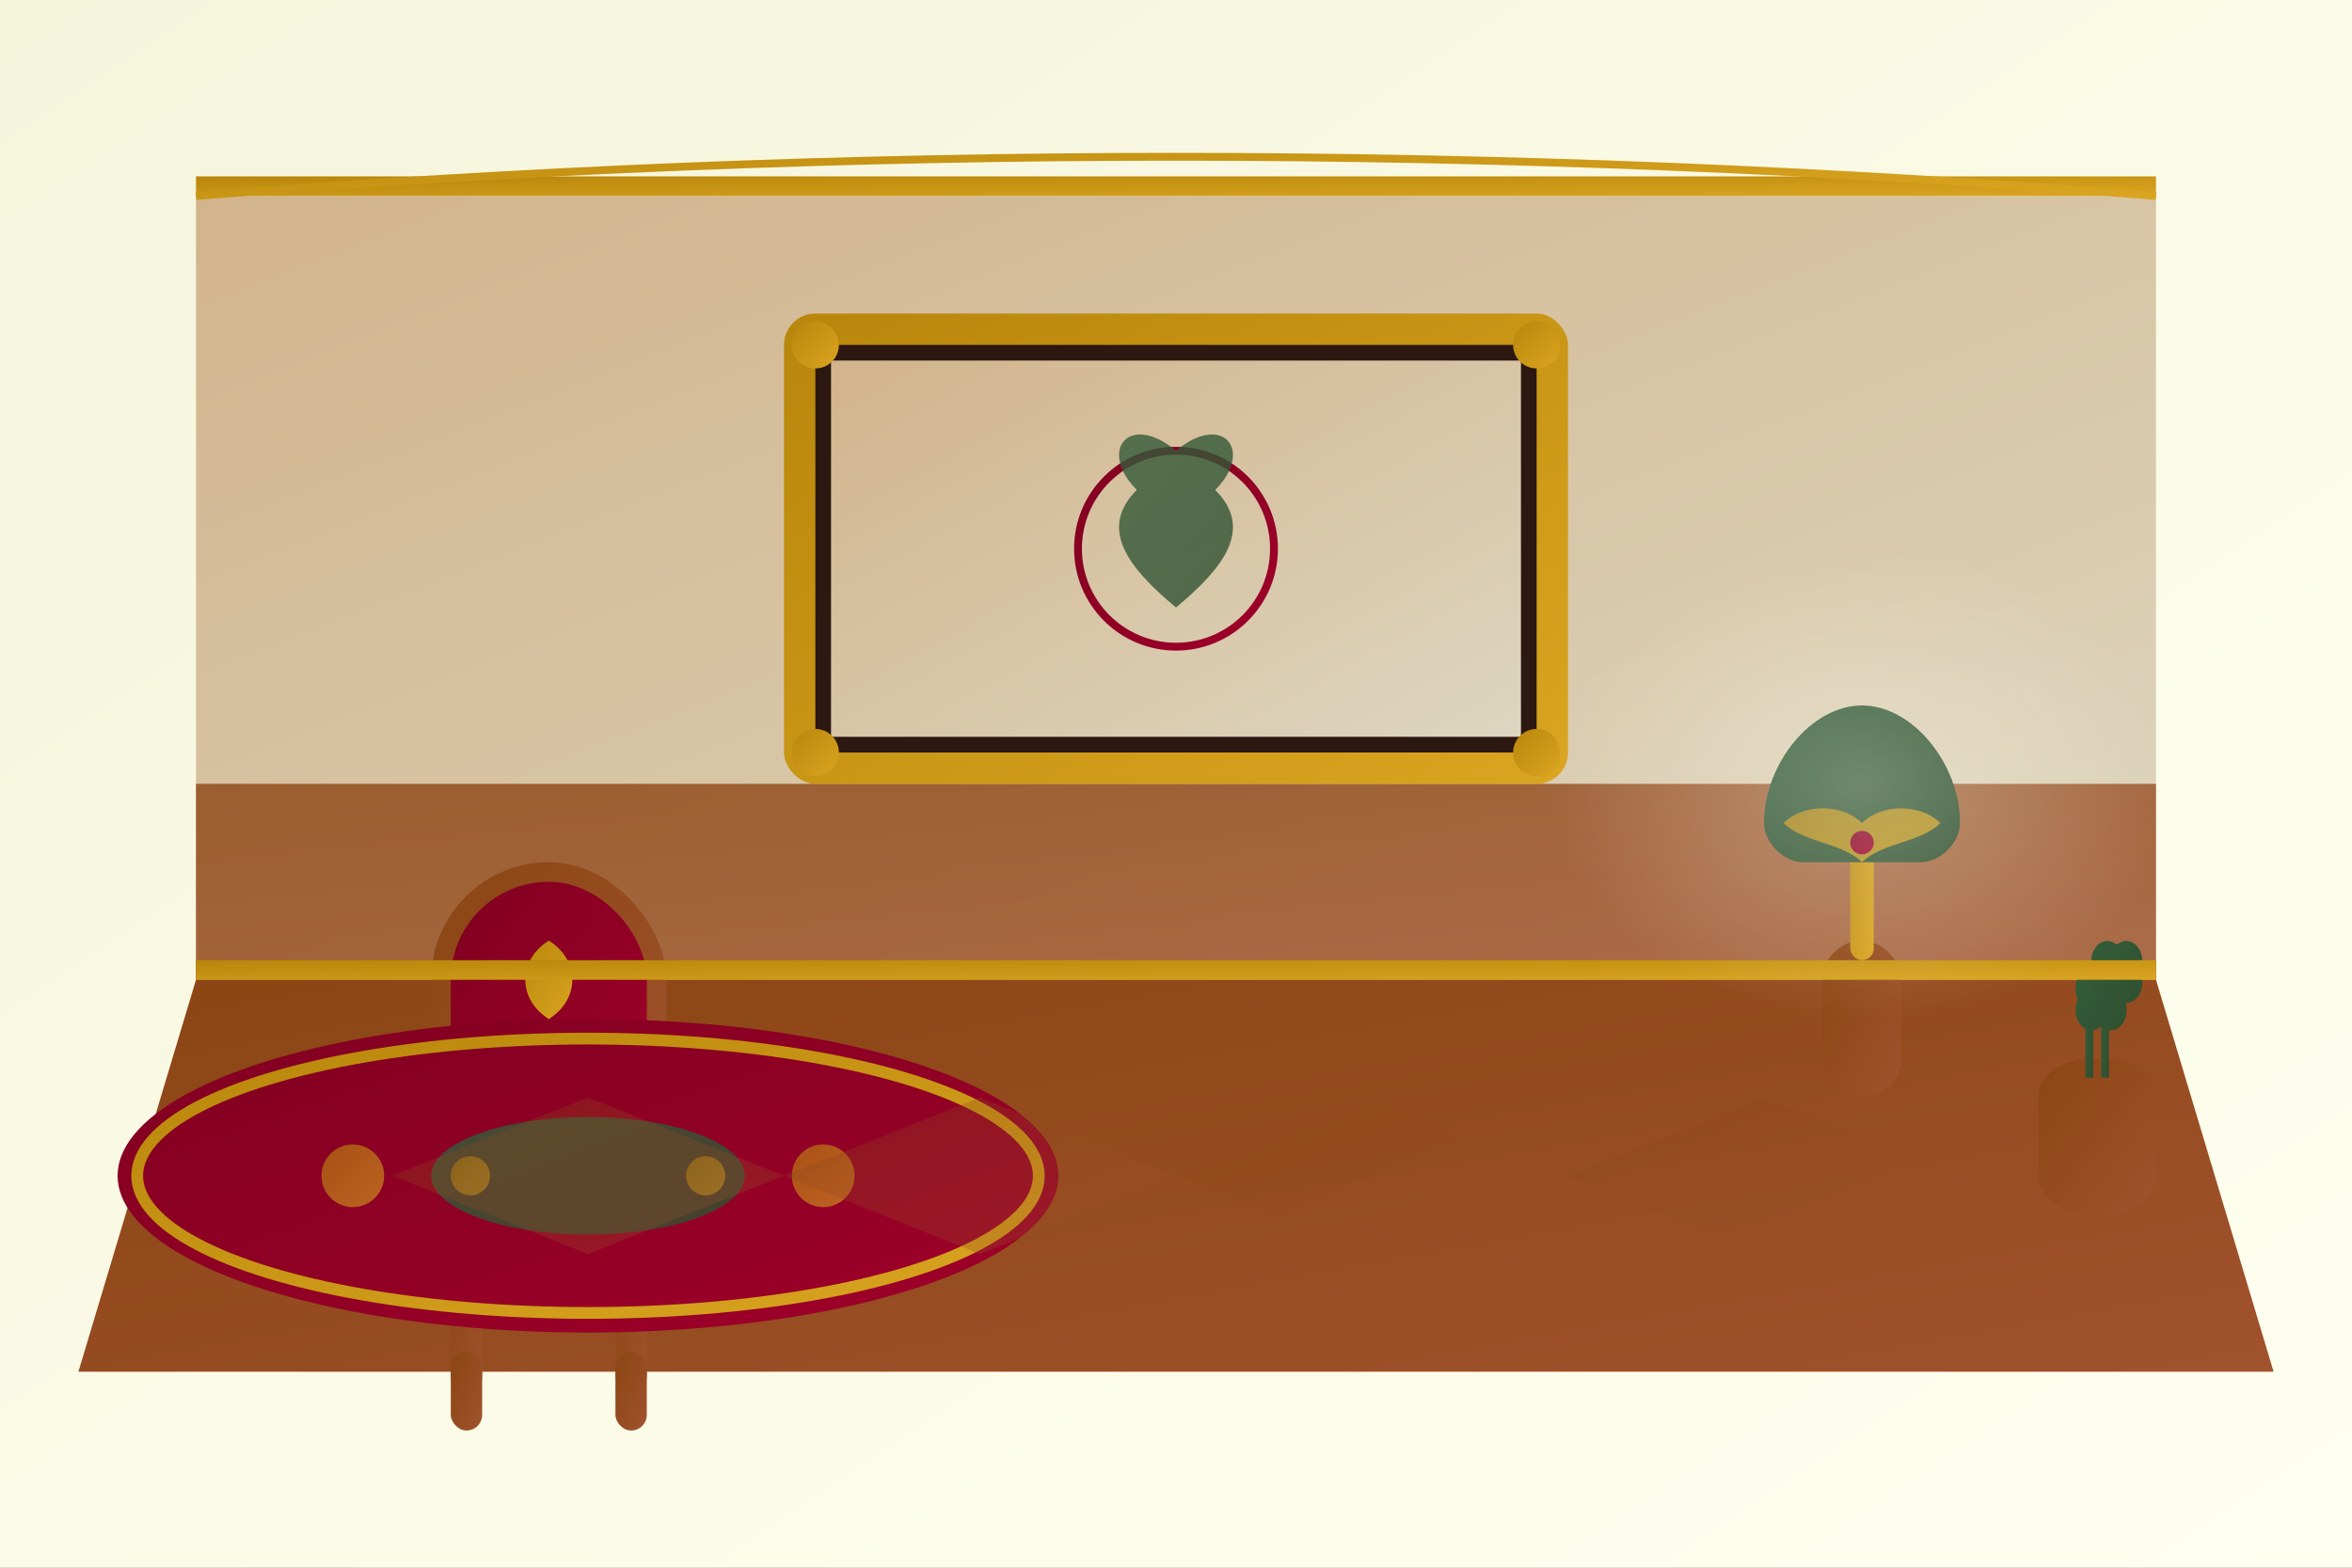 <svg width="600" height="400" viewBox="0 0 600 400" fill="none" xmlns="http://www.w3.org/2000/svg">
  <rect x="0" y="0" width="600" height="400" fill="#808080" stroke="none"/>
  <!-- Gradient definitions -->
  <defs>
    <linearGradient id="roomGradient" x1="0%" y1="0%" x2="100%" y2="100%">
      <stop offset="0%" style="stop-color:#F5F5DC;stop-opacity:1" />
      <stop offset="100%" style="stop-color:#FFFFF0;stop-opacity:1" />
    </linearGradient>
    <linearGradient id="wallGradient" x1="0%" y1="0%" x2="100%" y2="100%">
      <stop offset="0%" style="stop-color:#D2B48C;stop-opacity:1" />
      <stop offset="100%" style="stop-color:#DDD6C0;stop-opacity:1" />
    </linearGradient>
    <linearGradient id="woodGradient" x1="0%" y1="0%" x2="100%" y2="100%">
      <stop offset="0%" style="stop-color:#8B4513;stop-opacity:1" />
      <stop offset="100%" style="stop-color:#A0522D;stop-opacity:1" />
    </linearGradient>
    <linearGradient id="goldGradient" x1="0%" y1="0%" x2="100%" y2="100%">
      <stop offset="0%" style="stop-color:#B8860B;stop-opacity:1" />
      <stop offset="100%" style="stop-color:#DAA520;stop-opacity:1" />
    </linearGradient>
    <linearGradient id="greenGradient" x1="0%" y1="0%" x2="100%" y2="100%">
      <stop offset="0%" style="stop-color:#355E3B;stop-opacity:1" />
      <stop offset="100%" style="stop-color:#2F4F2F;stop-opacity:1" />
    </linearGradient>
    <linearGradient id="burgundyGradient" x1="0%" y1="0%" x2="100%" y2="100%">
      <stop offset="0%" style="stop-color:#800020;stop-opacity:1" />
      <stop offset="100%" style="stop-color:#a0002a;stop-opacity:1" />
    </linearGradient>
  </defs>
  
  <!-- Room background -->
  <rect width="600" height="400" fill="url(#roomGradient)"/>
  
  <!-- Back wall -->
  <rect x="50" y="50" width="500" height="200" fill="url(#wallGradient)"/>
  
  <!-- Floor -->
  <path d="M50,250 L550,250 L580,350 L20,350 Z" fill="url(#woodGradient)"/>
  
  <!-- Wall paneling -->
  <rect x="50" y="200" width="500" height="50" fill="url(#woodGradient)" opacity="0.8"/>
  
  <!-- Ornate picture frame -->
  <g transform="translate(200, 80)">
    <!-- Frame -->
    <rect x="0" y="0" width="200" height="120" fill="url(#goldGradient)" rx="8"/>
    <rect x="8" y="8" width="184" height="104" fill="#2C1810" rx="4"/>
    <rect x="12" y="12" width="176" height="96" fill="url(#wallGradient)"/>
    
    <!-- Ornamental corners -->
    <circle cx="8" cy="8" r="6" fill="url(#goldGradient)"/>
    <circle cx="192" cy="8" r="6" fill="url(#goldGradient)"/>
    <circle cx="8" cy="112" r="6" fill="url(#goldGradient)"/>
    <circle cx="192" cy="112" r="6" fill="url(#goldGradient)"/>
    
    <!-- Art Nouveau design in frame -->
    <g transform="translate(100, 60)">
      <circle cx="0" cy="0" r="25" fill="none" stroke="url(#burgundyGradient)" stroke-width="2"/>
      <path d="M0,-25 C-12,-35 -20,-25 -10,-15 C-20,-5 -12,5 0,15 C12,5 20,-5 10,-15 C20,-25 12,-35 0,-25Z" 
            fill="url(#greenGradient)" opacity="0.8"/>
    </g>
  </g>
  
  <!-- Ornate chair -->
  <g transform="translate(100, 220)">
    <!-- Chair back -->
    <rect x="10" y="0" width="60" height="80" fill="url(#woodGradient)" rx="30"/>
    <rect x="15" y="5" width="50" height="70" fill="url(#burgundyGradient)" rx="25"/>
    
    <!-- Ornamental design on chair back -->
    <g transform="translate(40, 40)">
      <path d="M0,-20 C-8,-15 -8,-5 0,0 C8,-5 8,-15 0,-20Z" fill="url(#goldGradient)"/>
      <path d="M0,0 C-8,5 -8,15 0,20 C8,15 8,5 0,0Z" fill="url(#goldGradient)"/>
    </g>
    
    <!-- Chair seat -->
    <ellipse cx="40" cy="85" rx="35" ry="15" fill="url(#burgundyGradient)"/>
    
    <!-- Chair legs -->
    <rect x="15" y="95" width="8" height="40" fill="url(#woodGradient)" rx="4"/>
    <rect x="57" y="95" width="8" height="40" fill="url(#woodGradient)" rx="4"/>
    <rect x="15" y="125" width="8" height="20" fill="url(#woodGradient)" rx="4"/>
    <rect x="57" y="125" width="8" height="20" fill="url(#woodGradient)" rx="4"/>
  </g>
  
  <!-- Decorative lamp -->
  <g transform="translate(450, 180)">
    <!-- Lamp base -->
    <rect x="15" y="60" width="20" height="40" fill="url(#woodGradient)" rx="10"/>
    
    <!-- Lamp stem -->
    <rect x="22" y="30" width="6" height="35" fill="url(#goldGradient)" rx="3"/>
    
    <!-- Tiffany-style lampshade -->
    <path d="M0,30 C0,15 12,0 25,0 C38,0 50,15 50,30 C50,35 45,40 40,40 L10,40 C5,40 0,35 0,30Z" 
          fill="url(#greenGradient)"/>
    
    <!-- Stained glass pattern -->
    <g transform="translate(25, 20)">
      <path d="M-20,10 C-15,5 -5,5 0,10 C5,5 15,5 20,10 C15,15 5,15 0,20 C-5,15 -15,15 -20,10Z" 
            fill="url(#goldGradient)" opacity="0.8"/>
      <circle cx="0" cy="15" r="3" fill="url(#burgundyGradient)"/>
    </g>
  </g>
  
  <!-- Ornate carpet -->
  <g transform="translate(150, 300)">
    <!-- Carpet base -->
    <ellipse cx="0" cy="0" rx="120" ry="40" fill="url(#burgundyGradient)"/>
    
    <!-- Carpet border -->
    <ellipse cx="0" cy="0" rx="115" ry="35" fill="none" stroke="url(#goldGradient)" stroke-width="3"/>
    
    <!-- Central medallion -->
    <ellipse cx="0" cy="0" rx="40" ry="15" fill="url(#greenGradient)" opacity="0.8"/>
    
    <!-- Ornamental pattern -->
    <g>
      <circle cx="-60" cy="0" r="8" fill="url(#goldGradient)" opacity="0.6"/>
      <circle cx="60" cy="0" r="8" fill="url(#goldGradient)" opacity="0.6"/>
      <circle cx="-30" cy="0" r="5" fill="url(#goldGradient)" opacity="0.6"/>
      <circle cx="30" cy="0" r="5" fill="url(#goldGradient)" opacity="0.6"/>
    </g>
  </g>
  
  <!-- Decorative plant -->
  <g transform="translate(520, 240)">
    <!-- Pot -->
    <path d="M0,40 C0,35 5,30 15,30 C25,30 30,35 30,40 L30,60 C30,65 25,70 15,70 C5,70 0,65 0,60 Z" 
          fill="url(#woodGradient)"/>
    
    <!-- Plant stems -->
    <rect x="12" y="10" width="2" height="25" fill="url(#greenGradient)"/>
    <rect x="16" y="5" width="2" height="30" fill="url(#greenGradient)"/>
    
    <!-- Leaves -->
    <path d="M10,15 C8,10 12,5 16,8 C20,5 24,10 22,15 C24,20 20,25 16,22 C12,25 8,20 10,15Z" 
          fill="url(#greenGradient)"/>
    <path d="M14,8 C12,3 16,-2 20,1 C24,-2 28,3 26,8 C28,13 24,18 20,15 C16,18 12,13 14,8Z" 
          fill="url(#greenGradient)"/>
  </g>
  
  <!-- Wall molding -->
  <rect x="50" y="45" width="500" height="5" fill="url(#goldGradient)"/>
  <rect x="50" y="245" width="500" height="5" fill="url(#goldGradient)"/>
  
  <!-- Ceiling detail -->
  <path d="M50,50 Q300,30 550,50" fill="none" stroke="url(#goldGradient)" stroke-width="2"/>
  
  <!-- Floor pattern -->
  <g opacity="0.3">
    <path d="M100,300 L150,280 L200,300 L150,320 Z" fill="url(#woodGradient)"/>
    <path d="M200,300 L250,280 L300,300 L250,320 Z" fill="url(#woodGradient)"/>
    <path d="M300,300 L350,280 L400,300 L350,320 Z" fill="url(#woodGradient)"/>
    <path d="M400,300 L450,280 L500,300 L450,320 Z" fill="url(#woodGradient)"/>
  </g>
  
  <!-- Subtle lighting effects -->
  <radialGradient id="lightGradient">
    <stop offset="0%" style="stop-color:#FFFFF0;stop-opacity:0.3" />
    <stop offset="100%" style="stop-color:#FFFFF0;stop-opacity:0" />
  </radialGradient>
  
  <!-- Soft light from lamp -->
  <ellipse cx="475" cy="200" rx="80" ry="60" fill="url(#lightGradient)"/>
</svg>
